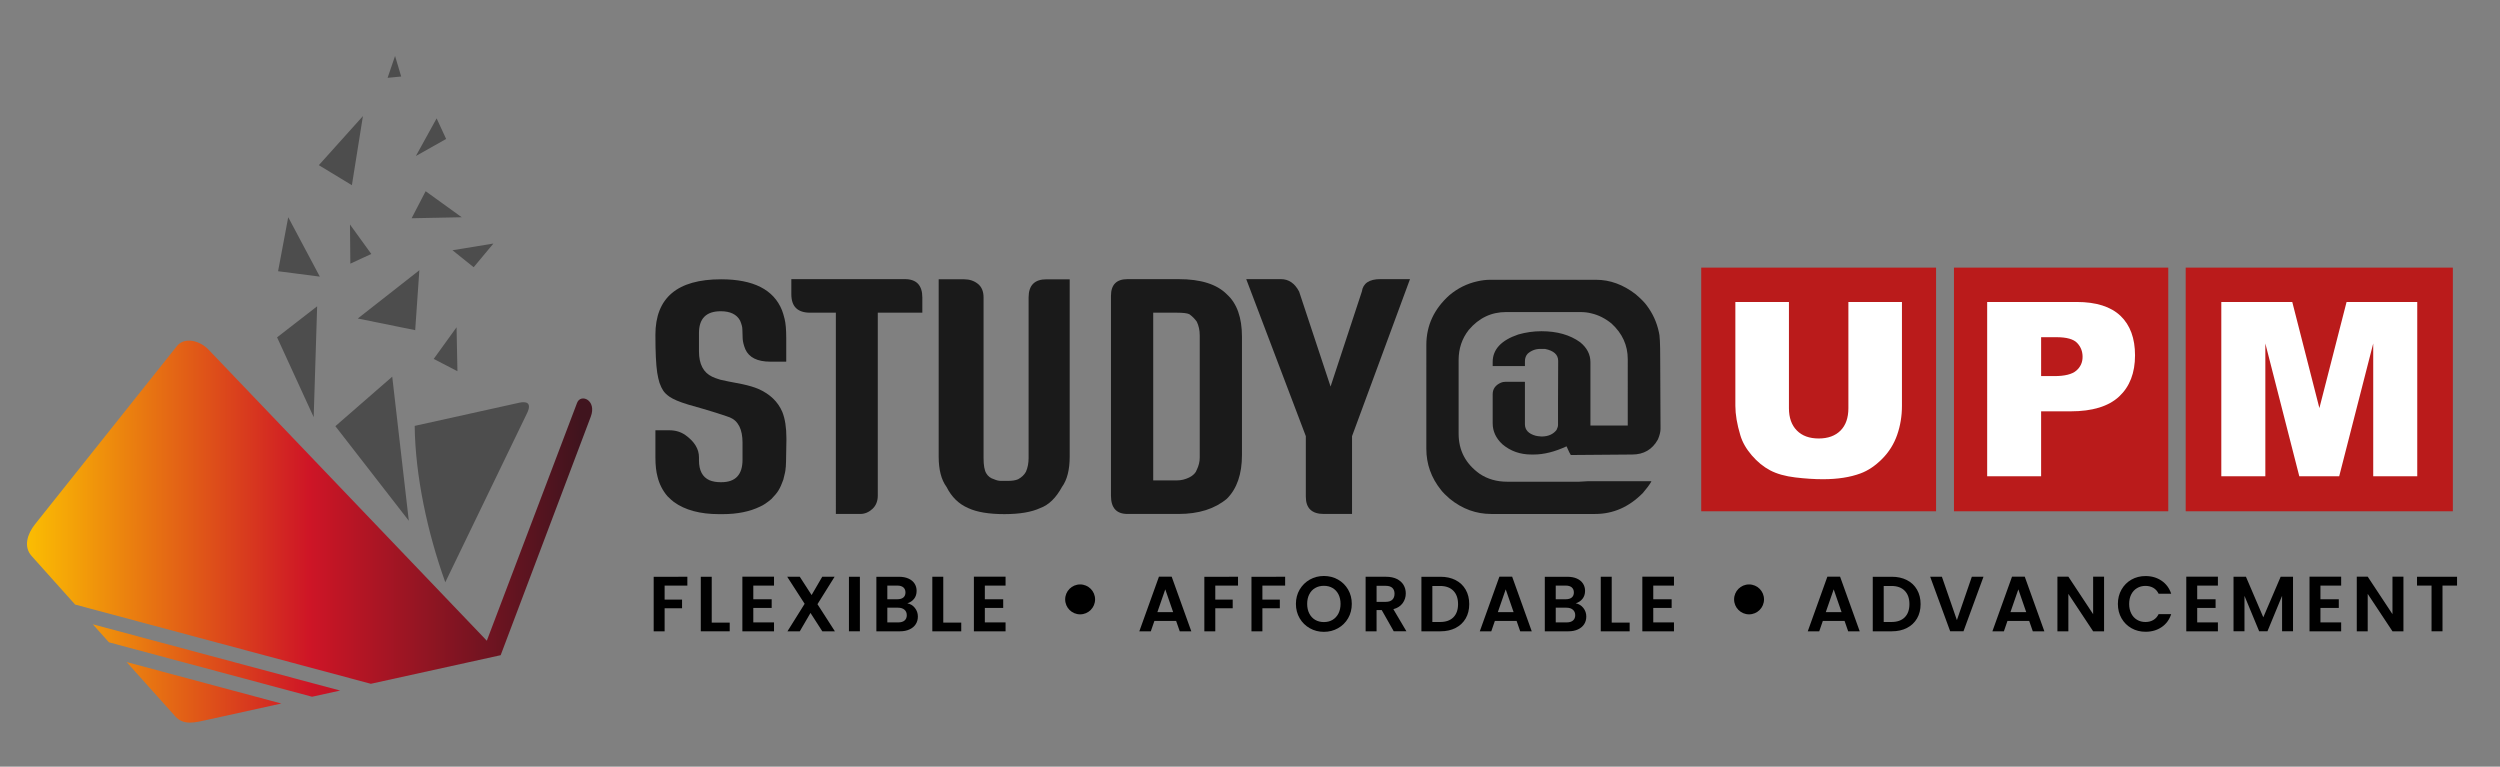 <?xml version="1.0" encoding="utf-8"?>
<!-- Generator: Adobe Illustrator 16.0.0, SVG Export Plug-In . SVG Version: 6.00 Build 0)  -->
<!DOCTYPE svg PUBLIC "-//W3C//DTD SVG 1.1//EN" "http://www.w3.org/Graphics/SVG/1.1/DTD/svg11.dtd">
<svg version="1.1" id="Layer_1" xmlns="http://www.w3.org/2000/svg" xmlns:xlink="http://www.w3.org/1999/xlink" x="0px" y="0px"
	 width="450px" height="138px" viewBox="-0.25 -29.5 450 138" enable-background="new -0.25 -29.5 450 138" xml:space="preserve">
<rect x="-0.25" y="-29.5" width="450" height="138" fill="#808080" stroke="none"/>
<g>
	<g>
		
			<linearGradient id="SVGID_1_" gradientUnits="userSpaceOnUse" x1="280.608" y1="-265.191" x2="382.346" y2="-265.191" gradientTransform="matrix(1 0 0 -1 -276 -199)">
			<stop  offset="0" style="stop-color:#FBBD02"/>
			<stop  offset="0.5" style="stop-color:#CE1526"/>
			<stop  offset="0.979" style="stop-color:#40141E"/>
		</linearGradient>
		<path fill="url(#SVGID_1_)" d="M6.053,64.867l25.525-32.054c1.39-1.746,4.169-0.997,5.705,0.621l50.094,52.397l16.246-42.814
			c0.658-1.739,3.596-0.501,2.466,2.488l-16.219,42.93v0.001l-23.368,5.146L13.271,79.32l-7.837-8.75
			C3.945,68.91,4.664,66.611,6.053,64.867L6.053,64.867z M60.972,94.801L16.454,82.872l2.908,3.244l36.556,9.797L60.972,94.801
			L60.972,94.801z M50.391,97.133L22.542,89.67l8.769,9.786c1.488,1.663,3.528,1.101,5.706,0.623L50.391,97.133z"/>
		<g>
			<path fill="#4D4D4D" d="M94.614,44.884L79.902,75.309c-3.245-9.04-5.401-19.205-5.51-28.15l18.821-4.168
				C94.421,42.722,95.562,42.925,94.614,44.884z"/>
			<path fill="#4D4D4D" d="M88.564,14.337l-7.367,1.208l3.815,3.054L88.564,14.337L88.564,14.337z M60.116,47.21l13.22,17.027
				l-2.984-25.938L60.116,47.21L60.116,47.21z M77.817,35.105l4.271,2.215l-0.157-7.911L77.817,35.105L77.817,35.105z
				 M56.837,25.633l-7.213,5.59l6.59,14.359L56.837,25.633L56.837,25.633z M78.343-8.194l-3.735,6.775l5.446-3.069L78.343-8.194
				L78.343-8.194z M63.09,3.838L57.14,0.23l7.937-8.835L63.09,3.838L63.09,3.838z M76.365,4.917l-2.524,4.868l9.02-0.179
				L76.365,4.917L76.365,4.917z M66.581,16.212l-3.77,1.746l-0.065-7.048L66.581,16.212L66.581,16.212z M71.962-15.727l-2.443,0.235
				l1.34-3.938L71.962-15.727L71.962-15.727z M75.234,19.144l-11.085,8.688l10.336,2.098L75.234,19.144L75.234,19.144z M51.63,9.597
				l5.689,10.695l-7.516-0.971L51.63,9.597z"/>
		</g>
	</g>
	<g>
		<path d="M123.475,74.317v1.588h-4.093v2.52h3.138v1.56h-3.138v4.151h-1.969v-9.818H123.475L123.475,74.317z"/>
		<path d="M127.861,82.572h3.237v1.562h-5.206v-9.816h1.969V82.572z"/>
		<path d="M135.344,75.905v2.461h3.307v1.563h-3.307v2.604h3.729v1.604h-5.696v-9.833h5.696v1.604L135.344,75.905L135.344,75.905z"
			/>
		<path d="M147.765,84.134l-2.125-3.304l-1.927,3.304h-2.221l3.094-4.95l-3.138-4.866h2.265l2.127,3.293l1.912-3.293h2.224
			l-3.081,4.935l3.136,4.882H147.765z"/>
		<path d="M154.53,74.317v9.816h-1.97v-9.816H154.53z"/>
		<path d="M164.431,79.927c0.358,0.453,0.536,0.967,0.536,1.549c0,0.523-0.129,0.986-0.388,1.385
			c-0.257,0.397-0.629,0.711-1.119,0.934c-0.486,0.229-1.062,0.34-1.728,0.34h-4.235v-9.816h4.053c0.665,0,1.238,0.106,1.723,0.322
			c0.483,0.216,0.849,0.519,1.096,0.9c0.248,0.383,0.372,0.821,0.372,1.305c0,0.574-0.15,1.054-0.453,1.436
			c-0.309,0.385-0.712,0.658-1.219,0.816C163.622,79.203,164.076,79.478,164.431,79.927z M159.469,78.366h1.799
			c0.47,0,0.831-0.104,1.086-0.314c0.253-0.211,0.379-0.514,0.379-0.907c0-0.395-0.126-0.696-0.379-0.914
			c-0.255-0.216-0.616-0.324-1.086-0.324h-1.799V78.366z M162.569,82.195c0.268-0.228,0.401-0.547,0.401-0.958
			c0-0.422-0.139-0.753-0.422-0.991c-0.279-0.24-0.66-0.361-1.138-0.361h-1.941v2.646h1.982
			C161.929,82.53,162.301,82.417,162.569,82.195z"/>
		<path d="M169.539,82.572h3.236v1.562h-5.207v-9.816h1.97L169.539,82.572L169.539,82.572z"/>
		<path d="M177.021,75.905v2.461h3.305v1.563h-3.305v2.604h3.73v1.604h-5.701v-9.833h5.701v1.604L177.021,75.905L177.021,75.905z"/>
		<path d="M211.451,82.264h-3.908l-0.647,1.87h-2.068l3.533-9.833h2.29l3.533,9.833h-2.081L211.451,82.264z M210.919,80.688
			l-1.42-4.105l-1.422,4.105H210.919z"/>
		<path d="M222.592,74.317v1.588h-4.091v2.52h3.135v1.56h-3.135v4.151h-1.97v-9.818H222.592L222.592,74.317z"/>
		<path d="M231.075,74.317v1.588h-4.094v2.52h3.138v1.56h-3.138v4.151h-1.967v-9.818H231.075L231.075,74.317z"/>
		<path d="M235.52,83.585c-0.766-0.432-1.377-1.027-1.828-1.792c-0.449-0.766-0.677-1.63-0.677-2.594
			c0-0.958,0.228-1.817,0.677-2.583c0.453-0.762,1.063-1.36,1.828-1.792c0.769-0.432,1.612-0.647,2.532-0.647
			c0.928,0,1.777,0.216,2.54,0.647c0.765,0.432,1.371,1.03,1.814,1.792c0.444,0.766,0.667,1.625,0.667,2.583
			c0,0.964-0.223,1.828-0.667,2.594c-0.444,0.765-1.053,1.36-1.823,1.792c-0.767,0.432-1.61,0.647-2.531,0.647
			C237.132,84.232,236.288,84.017,235.52,83.585z M239.61,82.074c0.451-0.269,0.805-0.651,1.06-1.148
			c0.252-0.497,0.379-1.074,0.379-1.729c0-0.654-0.127-1.229-0.379-1.724c-0.255-0.493-0.608-0.871-1.06-1.131
			c-0.446-0.265-0.968-0.395-1.56-0.395s-1.112,0.13-1.57,0.395c-0.452,0.26-0.808,0.638-1.059,1.131
			c-0.256,0.494-0.38,1.069-0.38,1.724c0,0.655,0.124,1.232,0.38,1.729c0.251,0.497,0.606,0.879,1.059,1.148
			c0.457,0.265,0.979,0.398,1.57,0.398S239.166,82.342,239.61,82.074z"/>
		<path d="M250.624,84.134l-2.166-3.825h-0.926v3.825h-1.971v-9.816h3.686c0.757,0,1.406,0.134,1.938,0.399
			c0.536,0.268,0.938,0.629,1.205,1.082c0.269,0.454,0.4,0.961,0.4,1.527c0,0.646-0.188,1.229-0.563,1.749
			c-0.376,0.521-0.936,0.88-1.673,1.078l2.35,3.98H250.624z M247.534,78.832h1.645c0.531,0,0.932-0.13,1.19-0.388
			c0.265-0.257,0.397-0.613,0.397-1.076c0-0.451-0.133-0.801-0.397-1.048c-0.259-0.247-0.659-0.373-1.19-0.373h-1.645V78.832z"/>
		<path d="M261.76,74.921c0.785,0.403,1.389,0.976,1.815,1.724c0.425,0.743,0.638,1.61,0.638,2.595s-0.213,1.848-0.638,2.581
			c-0.427,0.734-1.03,1.304-1.815,1.709c-0.783,0.405-1.691,0.604-2.721,0.604h-3.435v-9.816h3.435
			C260.068,74.317,260.977,74.517,261.76,74.921z M261.358,81.616c0.561-0.564,0.842-1.357,0.842-2.377
			c0-1.021-0.281-1.822-0.842-2.4c-0.563-0.576-1.362-0.865-2.393-0.865h-1.392v6.484h1.392
			C259.999,82.46,260.797,82.179,261.358,81.616z"/>
		<path d="M272.736,82.264h-3.909l-0.647,1.87h-2.068l3.528-9.833h2.295l3.529,9.833h-2.08L272.736,82.264z M272.2,80.688
			l-1.42-4.105l-1.419,4.105H272.2z"/>
		<path d="M284.75,79.927c0.356,0.453,0.533,0.967,0.533,1.549c0,0.523-0.129,0.986-0.386,1.385
			c-0.258,0.397-0.635,0.711-1.118,0.934c-0.487,0.229-1.066,0.34-1.733,0.34h-4.231v-9.816h4.052c0.664,0,1.239,0.106,1.724,0.322
			c0.48,0.216,0.849,0.519,1.095,0.9c0.249,0.383,0.377,0.821,0.377,1.305c0,0.574-0.157,1.054-0.46,1.436
			c-0.303,0.385-0.71,0.658-1.218,0.816C283.937,79.203,284.391,79.478,284.75,79.927z M279.783,78.366h1.8
			c0.47,0,0.829-0.104,1.084-0.314c0.251-0.211,0.38-0.514,0.38-0.907c0-0.395-0.128-0.696-0.38-0.914
			c-0.255-0.216-0.614-0.324-1.084-0.324h-1.8V78.366z M282.887,82.195c0.265-0.228,0.402-0.547,0.402-0.958
			c0-0.422-0.145-0.753-0.426-0.991c-0.281-0.24-0.66-0.361-1.138-0.361h-1.942v2.646h1.985
			C282.245,82.53,282.618,82.417,282.887,82.195z"/>
		<path d="M289.855,82.572h3.233v1.562h-5.202v-9.816h1.972v8.255H289.855z"/>
		<path d="M297.337,75.905v2.461h3.308v1.563h-3.308v2.604h3.729v1.604h-5.695v-9.833h5.695v1.604L297.337,75.905L297.337,75.905z"
			/>
		<path d="M331.771,82.264h-3.911l-0.648,1.87h-2.065l3.53-9.833h2.289l3.533,9.833h-2.08L331.771,82.264z M331.234,80.688
			l-1.419-4.105l-1.423,4.105H331.234z"/>
		<path d="M343,74.921c0.785,0.403,1.39,0.976,1.815,1.724c0.428,0.743,0.641,1.61,0.641,2.595s-0.213,1.848-0.641,2.581
			c-0.426,0.734-1.03,1.304-1.815,1.709c-0.781,0.405-1.69,0.604-2.718,0.604h-3.435v-9.816h3.435
			C341.31,74.317,342.219,74.517,343,74.921z M342.602,81.616c0.563-0.564,0.844-1.357,0.844-2.377c0-1.021-0.281-1.822-0.844-2.4
			c-0.563-0.576-1.36-0.865-2.391-0.865h-1.394v6.484h1.394C341.241,82.46,342.039,82.179,342.602,81.616z"/>
		<path d="M356.777,74.317l-3.6,9.816h-2.394l-3.599-9.816h2.109l2.699,7.806l2.687-7.806H356.777z"/>
		<path d="M365.004,82.264h-3.91l-0.642,1.87h-2.069l3.531-9.833h2.292l3.529,9.833h-2.082L365.004,82.264z M364.47,80.688
			l-1.418-4.105l-1.422,4.105H364.47z"/>
		<path d="M378.483,84.134h-1.969l-4.458-6.736v6.736h-1.971v-9.833h1.971l4.458,6.751v-6.751h1.969V84.134z"/>
		<path d="M381.626,76.616c0.436-0.762,1.032-1.36,1.786-1.787c0.752-0.427,1.602-0.64,2.539-0.64c1.097,0,2.059,0.281,2.886,0.844
			c0.824,0.566,1.399,1.343,1.727,2.337h-2.263c-0.226-0.466-0.543-0.819-0.952-1.057c-0.407-0.233-0.88-0.352-1.412-0.352
			c-0.572,0-1.083,0.136-1.526,0.402c-0.446,0.265-0.793,0.645-1.041,1.132c-0.249,0.488-0.373,1.061-0.373,1.717
			c0,0.647,0.124,1.216,0.373,1.708c0.248,0.492,0.595,0.872,1.041,1.14c0.443,0.267,0.954,0.401,1.526,0.401
			c0.532,0,1.005-0.12,1.412-0.36c0.409-0.24,0.727-0.594,0.952-1.061h2.263c-0.327,1.004-0.901,1.785-1.721,2.341
			c-0.823,0.56-1.785,0.837-2.892,0.837c-0.938,0-1.784-0.212-2.539-0.641c-0.754-0.427-1.353-1.021-1.786-1.778
			c-0.438-0.761-0.657-1.622-0.657-2.591C380.969,78.245,381.188,77.382,381.626,76.616z"/>
		<path d="M395.246,75.905v2.461h3.31v1.563h-3.31v2.604h3.728v1.604h-5.693v-9.833h5.693v1.604L395.246,75.905L395.246,75.905z"/>
		<path d="M412.492,74.317v9.816h-1.969v-6.383l-2.632,6.383H406.4l-2.645-6.383v6.383h-1.97v-9.816h2.236l3.123,7.299l3.123-7.299
			H412.492z"/>
		<path d="M417.43,75.905v2.461h3.303v1.563h-3.303v2.604h3.729v1.604h-5.696v-9.833h5.696v1.604L417.43,75.905L417.43,75.905z"/>
		<path d="M432.368,84.134h-1.973l-4.458-6.736v6.736h-1.967v-9.833h1.967l4.458,6.751v-6.751h1.973V84.134z"/>
		<path d="M442.018,74.317v1.588H439.4v8.229h-1.973v-8.229h-2.614v-1.588H442.018z"/>
	</g>
	<circle cx="194.173" cy="78.39" r="2.693"/>
	<circle cx="314.58" cy="78.39" r="2.693"/>
	<g>
		<rect x="305.97" y="18.672" fill="#BA1B1B" width="42.272" height="43.857"/>
		<rect x="351.463" y="18.672" fill="#BA1B1B" width="38.574" height="43.857"/>
		<rect x="393.176" y="18.672" fill="#BA1B1B" width="48.087" height="43.857"/>
		<path fill="#FFFFFF" d="M332.456,24.855h9.645v18.691c0,1.851-0.291,3.601-0.866,5.245c-0.575,1.646-1.481,3.089-2.713,4.323
			c-1.228,1.229-2.52,2.1-3.873,2.597c-1.877,0.699-4.137,1.048-6.763,1.048c-1.525,0-3.187-0.106-4.988-0.322
			c-1.797-0.216-3.303-0.636-4.511-1.269c-1.212-0.638-2.315-1.537-3.318-2.706c-1.005-1.169-1.695-2.372-2.058-3.615
			c-0.601-1.991-0.896-3.761-0.896-5.301V24.855h9.644v19.123c0,1.709,0.471,3.043,1.419,4.004c0.942,0.965,2.263,1.444,3.94,1.444
			c1.665,0,2.973-0.473,3.923-1.421c0.943-0.946,1.419-2.291,1.419-4.027V24.855H332.456z"/>
		<path fill="#FFFFFF" d="M357.44,24.855h16.11c3.511,0,6.138,0.834,7.889,2.496c1.743,1.666,2.616,4.035,2.616,7.111
			c0,3.158-0.951,5.628-2.857,7.407c-1.91,1.78-4.82,2.671-8.734,2.671h-5.314v11.69h-9.709V24.855L357.44,24.855z M367.152,38.197
			h2.378c1.87,0,3.188-0.326,3.945-0.976c0.759-0.649,1.14-1.48,1.14-2.495c0-0.982-0.33-1.818-0.987-2.503
			c-0.659-0.685-1.897-1.028-3.715-1.028h-2.761V38.197L367.152,38.197z"/>
		<path fill="#FFFFFF" d="M399.582,24.855h12.776l4.882,19.1l4.893-19.1h12.722V56.23h-7.925V32.324l-6.125,23.906h-7.181
			l-6.113-23.906V56.23h-7.926V24.855H399.582z"/>
	</g>
	<g>
		<path fill="#1A1A1A" d="M129.542,20.773c5.819,0,9.471,1.856,10.966,5.572c0.157,0.392,0.313,0.914,0.471,1.561
			c0.197,0.804,0.294,1.936,0.294,3.39v4.274c0,0.021-0.01,0.03-0.028,0.03h-2.829c-2.34,0-3.843-0.747-4.511-2.242
			c-0.276-0.687-0.432-1.305-0.472-1.855c-0.02-0.902-0.04-1.483-0.058-1.737c0-0.394-0.139-0.917-0.412-1.564
			c-0.609-1.12-1.77-1.679-3.479-1.679c-2.613,0-3.919,1.306-3.919,3.919v3.304c0,2.297,0.795,3.82,2.387,4.567
			c0.314,0.159,0.795,0.334,1.443,0.531c0.628,0.157,1.945,0.423,3.95,0.797c1.179,0.254,2.142,0.539,2.89,0.855
			c2.103,0.924,3.546,2.308,4.333,4.153c0.489,1.222,0.736,2.805,0.736,4.747v0.353c-0.04,3.362-0.086,5.043-0.146,5.043
			c0,0.353-0.14,1.04-0.414,2.062c-0.274,0.786-0.569,1.434-0.884,1.945c-0.217,0.375-0.639,0.885-1.267,1.532
			c-0.786,0.667-1.465,1.12-2.032,1.357c-1.848,0.902-4.098,1.357-6.75,1.357h-0.62c-3.419,0-6.133-0.729-8.134-2.182
			c-0.276-0.196-0.668-0.553-1.182-1.063c-0.862-1.021-1.452-2.183-1.768-3.479c-0.252-0.924-0.383-2.083-0.383-3.477v-4.895h2.506
			c1.12,0,2.093,0.297,2.917,0.884c1.61,1.161,2.419,2.487,2.419,3.98v0.559c0,1.811,0.628,2.999,1.885,3.569
			c0.569,0.235,1.227,0.354,1.976,0.354h0.177c2.533,0,3.801-1.348,3.801-4.039V50.19c0-2.414-0.765-3.938-2.299-4.566
			c-1.69-0.609-4.186-1.375-7.486-2.301c-1.553-0.471-2.674-0.941-3.361-1.415c-0.509-0.354-0.895-0.727-1.147-1.121
			c-0.218-0.314-0.436-0.775-0.653-1.384c-0.155-0.49-0.291-1.099-0.411-1.828c-0.216-1.434-0.324-3.702-0.324-6.807
			C117.724,24.103,121.663,20.773,129.542,20.773z"/>
		<path fill="#1A1A1A" d="M145.58,26.785c-2.262,0-3.39-1.105-3.39-3.318v-2.724h20.426c2.101,0,3.154,1.105,3.154,3.316v2.724
			h-8.019v32.928c0,1.002-0.325,1.802-0.973,2.401c-0.649,0.597-1.375,0.899-2.182,0.899h-4.392V26.785H145.58z"/>
		<path fill="#1A1A1A" d="M168.715,20.773h4.6c0.941,0,1.758,0.27,2.444,0.812c0.688,0.54,1.033,1.36,1.033,2.46v28.916
			c0,1.278,0.157,2.181,0.471,2.712c0.314,0.55,0.785,0.914,1.415,1.091c0.434,0.196,0.844,0.294,1.236,0.294h1.298
			c0.745,0,1.345-0.098,1.799-0.294c0.647-0.354,1.12-0.806,1.414-1.357c0.314-0.729,0.473-1.543,0.473-2.445V24.045
			c0-2.182,1.071-3.271,3.211-3.271h4.186v31.922c0,2.358-0.46,4.177-1.387,5.451c-1.081,1.987-2.387,3.253-3.92,3.804
			c-1.553,0.726-3.704,1.091-6.455,1.091c-2.791,0-4.963-0.365-6.513-1.091c-1.692-0.729-2.989-1.995-3.894-3.804
			c-0.942-1.274-1.414-3.093-1.414-5.451V20.773H168.715z"/>
		<path fill="#1A1A1A" d="M202.701,63.013c-1.983,0-2.977-1.091-2.977-3.273V23.75c0-2.004,0.993-3.005,2.977-3.005h9.197
			c3.989,0,6.888,0.913,8.695,2.741c1.809,1.632,2.711,4.177,2.711,7.634v21.28c0,3.442-0.904,6.063-2.711,7.871
			c-2.181,1.827-5.079,2.742-8.695,2.742H202.701z M211.634,26.785h-4.305V56.97h4.305c0.727,0,1.455-0.177,2.182-0.529
			c0.727-0.373,1.181-0.833,1.356-1.384c0.353-0.725,0.53-1.448,0.53-2.176V30.875c0-0.922-0.176-1.746-0.53-2.472
			c-0.376-0.53-0.826-0.982-1.356-1.353C213.44,26.876,212.713,26.785,211.634,26.785z"/>
		<path fill="#1A1A1A" d="M238.044,63.013c-2.161,0-3.244-1.03-3.244-3.097V49.011l-10.728-28.268h6.25
			c1.395,0,2.483,0.748,3.27,2.24l5.66,17.096l5.63-17.096c0.216-1.492,1.326-2.24,3.332-2.24h5.335l-10.433,28.268v14.002H238.044
			L238.044,63.013z"/>
		<path fill="#1A1A1A" d="M267.988,20.862h19.074c2.491,0,4.86,0.866,7.101,2.594c0.982,0.845,1.651,1.523,2.005,2.034
			c1.081,1.433,1.809,3.035,2.181,4.805c0.159,0.452,0.237,1.994,0.237,4.627l0.059,12.764c0,0.55-0.158,1.188-0.474,1.918
			c-0.997,1.806-2.543,2.71-4.627,2.71c-6.681,0.059-10.324,0.088-10.936,0.088h-0.114c-0.118-0.157-0.376-0.677-0.767-1.562
			c-2.124,0.982-4.086,1.474-5.895,1.474h-0.444c-2.026,0-3.765-0.62-5.216-1.854c-1.161-1.082-1.74-2.338-1.74-3.773v-5.219
			c0-0.962,0.5-1.658,1.501-2.092c0.239-0.099,0.484-0.147,0.739-0.147h3.535c0.02,0.022,0.029,0.04,0.029,0.059v7.574
			c0,1.021,0.639,1.709,1.914,2.065c0.179,0.059,0.532,0.104,1.064,0.144c1.2,0,2.103-0.391,2.713-1.178
			c0.175-0.353,0.265-0.647,0.265-0.883v-3.538c0-1.925,0.009-4.597,0.028-8.016c0-1.12-0.795-1.838-2.386-2.152h-0.826
			c-0.864,0-1.621,0.286-2.268,0.856c-0.337,0.354-0.502,0.813-0.502,1.384v0.826c0,0.021-0.01,0.029-0.031,0.029h-5.776v-0.735
			c0-2.259,1.53-3.911,4.595-4.952c1.357-0.39,2.755-0.591,4.188-0.591c2.81,0,5.13,0.66,6.956,1.975
			c1.237,1.005,1.857,2.203,1.857,3.597v11.406h6.718V35.13c0-2.475-0.971-4.607-2.917-6.394c-1.14-0.924-2.35-1.534-3.626-1.828
			c-0.606-0.158-1.277-0.238-2.003-0.238H270.85c-2.672,0-4.915,1.074-6.721,3.213c-1.221,1.554-1.827,3.362-1.827,5.423v13.267
			c0,3.005,1.265,5.412,3.801,7.221c1.415,0.941,3.064,1.414,4.951,1.414h12.941c0.274,0,0.785-0.029,1.53-0.089h11.438
			c0.02,0.02,0.029,0.038,0.029,0.06c-0.353,0.609-0.866,1.296-1.531,2.062c-2.478,2.518-5.339,3.773-8.578,3.773h-18.719
			c-2.711,0-5.188-0.902-7.429-2.711c-0.728-0.628-1.259-1.159-1.592-1.593c-1.767-2.198-2.652-4.676-2.652-7.429V32.594
			c0-3.498,1.387-6.484,4.156-8.961c1.494-1.257,3.184-2.093,5.07-2.506C266.483,20.951,267.242,20.862,267.988,20.862z"/>
	</g>
</g>
</svg>
